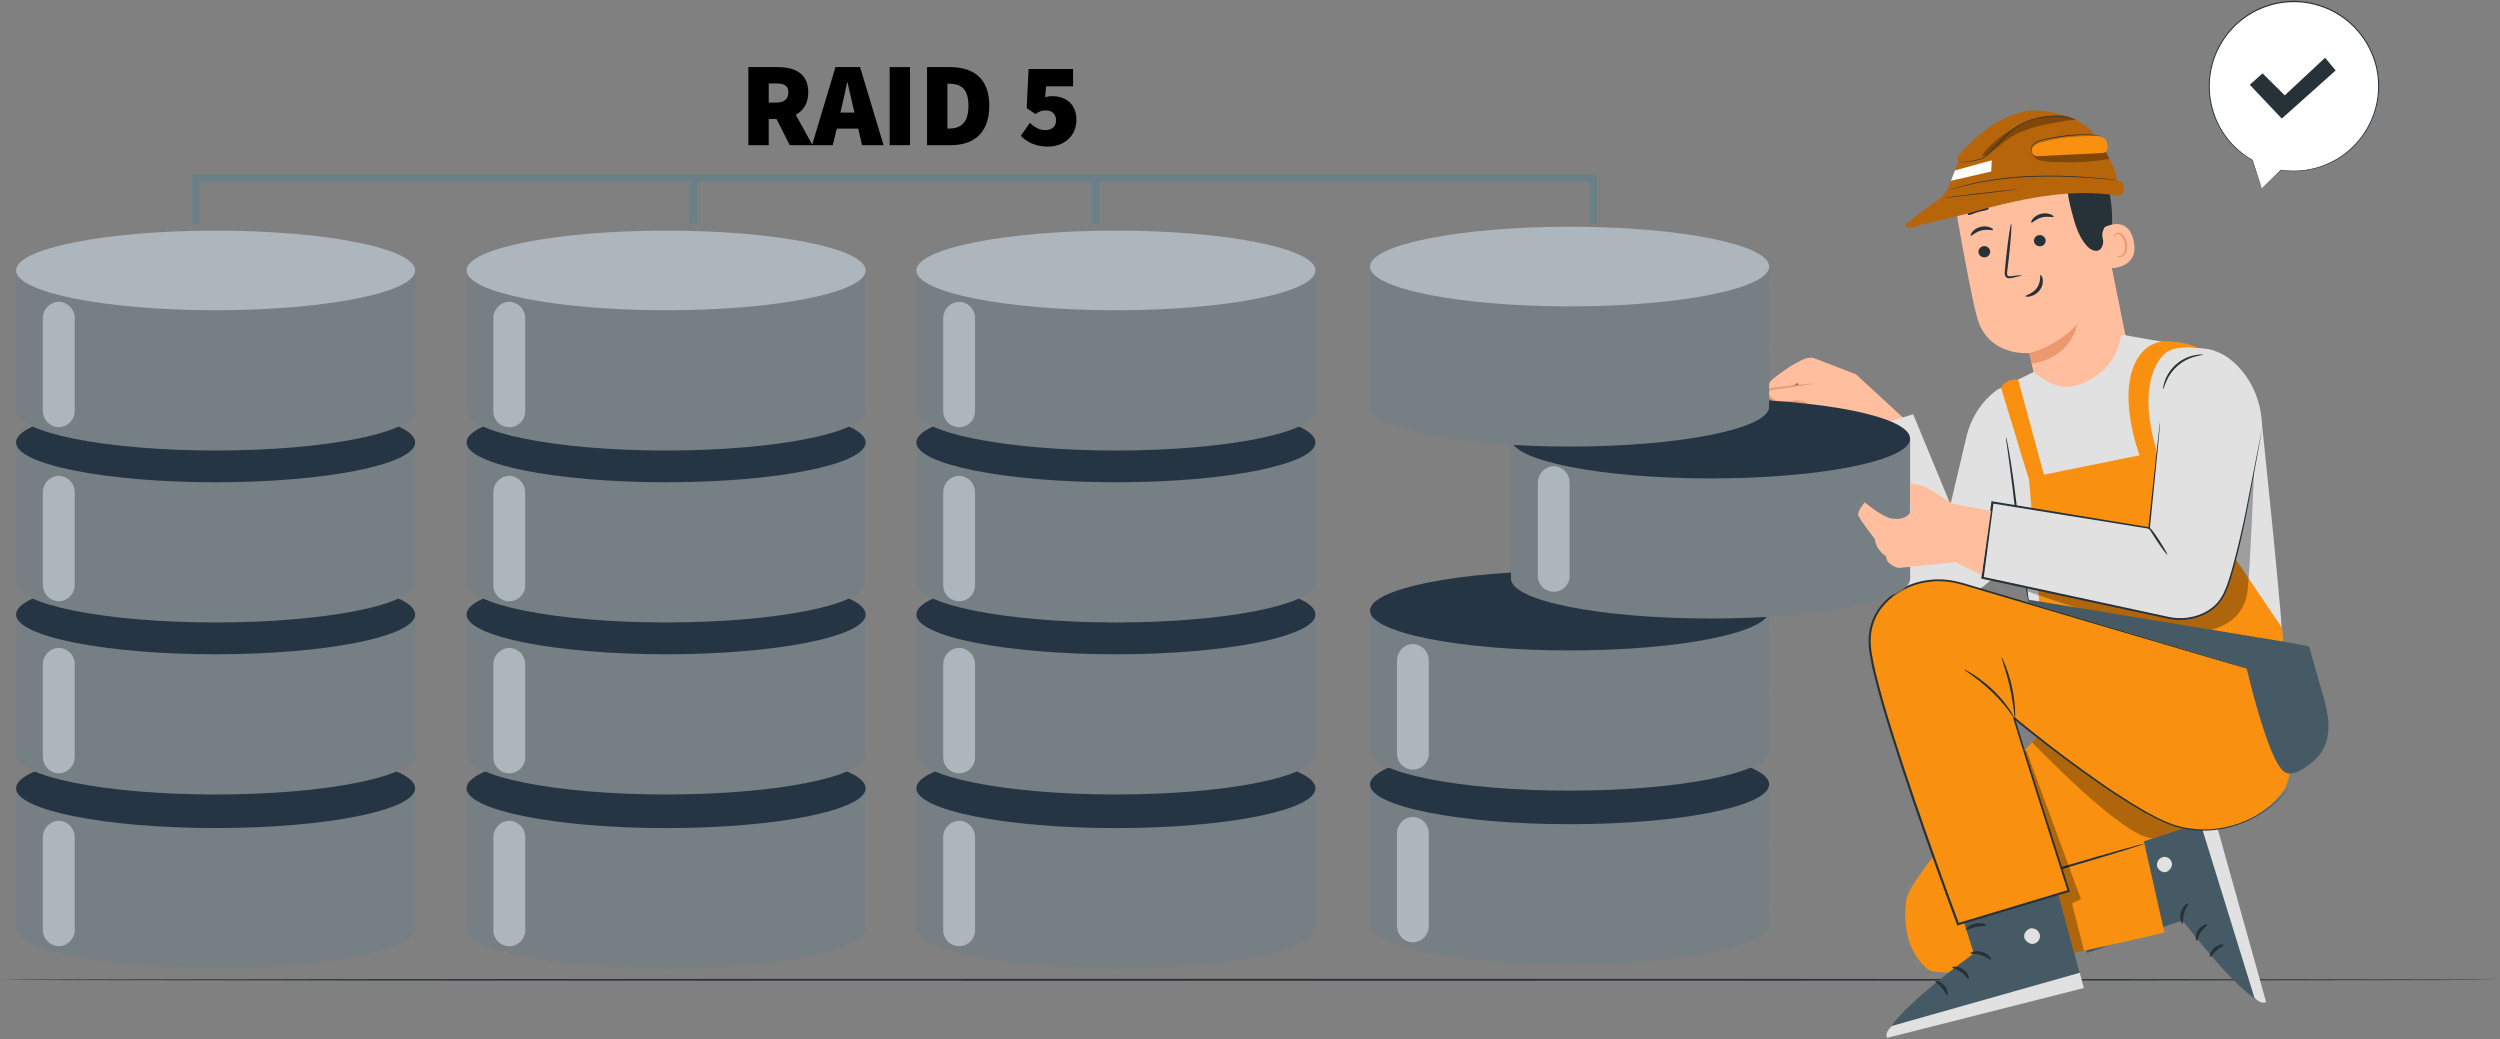<svg width="1458" height="606" viewBox="0 0 1458 606" fill="none" xmlns="http://www.w3.org/2000/svg">
<rect x="0" y="0" width="1458" height="606" fill="#808080" stroke="none"/>
<g clip-path="url(#clip0_2301_659)">
<path d="M1032.37 232.72C1031.06 230.926 1030.5 228.693 1030.81 226.493C1031.11 224.293 1032.26 222.298 1034.01 220.93C1041.35 215.18 1053.01 207.01 1057.76 208.81C1064.99 211.55 1082.33 218.26 1082.33 218.26L1114.33 247.66L1089.33 267.26L1070.33 242.82C1070.33 242.82 1057.7 248.64 1056.11 241.27C1056.11 241.27 1048.65 241.27 1048.01 237.02C1047.37 232.77 1052.31 229.71 1052.31 229.71L1048.41 223.25L1032.66 232.94L1032.37 232.72Z" fill="#FFBE9D"/>
<path d="M1057.53 223.74L1033.9 226.74C1033.9 226.74 1027.5 227.42 1032.97 232.45C1038.44 237.48 1046.87 232.53 1051.79 234.84C1056.71 237.15 1061.15 242.6 1076.35 239.23" fill="#FFBE9D"/>
<path d="M1076.35 239.21C1075.39 239.587 1074.38 239.859 1073.35 240.02C1070.61 240.575 1067.8 240.77 1065 240.6C1063.05 240.45 1061.12 240.033 1059.28 239.36C1057.21 238.553 1055.22 237.548 1053.34 236.36C1049.56 233.36 1044.34 235.69 1038.88 235.36C1037.48 235.287 1036.1 234.965 1034.81 234.41C1033.59 233.792 1032.5 232.951 1031.58 231.93C1031.12 231.42 1030.73 230.852 1030.42 230.24C1030.25 229.882 1030.16 229.489 1030.16 229.09C1030.16 228.691 1030.25 228.298 1030.42 227.94C1031.34 226.51 1032.76 226.31 1033.96 226.11L1046.2 224.7L1054.46 223.86C1055.48 223.703 1056.5 223.656 1057.52 223.72C1056.55 224.028 1055.54 224.235 1054.52 224.34L1046.29 225.58L1034.08 227.26C1033.08 227.39 1031.84 227.79 1031.47 228.5C1031.1 229.21 1031.72 230.26 1032.47 231.11C1033.28 232.001 1034.25 232.736 1035.32 233.28C1036.47 233.769 1037.69 234.05 1038.93 234.11C1041.51 234.095 1044.09 233.925 1046.64 233.6C1047.94 233.468 1049.24 233.533 1050.51 233.79C1051.72 234.114 1052.87 234.63 1053.91 235.32C1055.73 236.491 1057.64 237.496 1059.63 238.32C1061.38 238.993 1063.2 239.44 1065.06 239.65C1072 240.26 1076.32 238.88 1076.35 239.21Z" fill="#EB996E"/>
<path d="M242.107 541.5C242.107 554.33 190.007 564.73 125.737 564.73C61.467 564.73 9.367 554.28 9.367 541.5V459.71H242.107V541.5Z" fill="#767F84"/>
<path d="M125.737 436.5C190.007 436.5 242.107 446.89 242.107 459.73C242.107 472.57 189.997 482.93 125.737 482.93C61.477 482.93 9.367 472.5 9.367 459.71C9.367 446.92 61.467 436.5 125.737 436.5Z" fill="#263544"/>
<path d="M242.107 440.11C242.107 452.94 190.007 463.34 125.737 463.34C61.467 463.34 9.367 452.94 9.367 440.11V358.37H242.107V440.11Z" fill="#767F84"/>
<path d="M125.737 335.14C190.007 335.14 242.107 345.53 242.107 358.37C242.107 371.21 189.997 381.58 125.737 381.58C61.477 381.58 9.367 371.2 9.367 358.37C9.367 345.54 61.467 335.14 125.737 335.14Z" fill="#263544"/>
<path d="M242.107 339.78C242.107 352.62 190.007 363.01 125.737 363.01C61.467 363.01 9.367 352.62 9.367 339.78V258.03H242.107V339.78Z" fill="#767F84"/>
<path d="M125.737 234.82C190.007 234.82 242.107 245.2 242.107 258.03C242.107 270.86 189.997 281.26 125.737 281.26C61.477 281.26 9.367 270.87 9.367 258.03C9.367 245.19 61.467 234.82 125.737 234.82Z" fill="#263544"/>
<path d="M242.107 239.5C242.107 252.33 190.007 262.74 125.737 262.74C61.467 262.74 9.367 252.28 9.367 239.5V157.71H242.107V239.5Z" fill="#767F84"/>
<path d="M125.737 134.5C190.007 134.5 242.107 144.91 242.107 157.73C242.107 170.55 189.997 180.93 125.737 180.93C61.477 180.93 9.367 170.5 9.367 157.71C9.367 144.92 61.467 134.5 125.737 134.5Z" fill="#ADB5BD"/>
<path d="M34.304 175.98C36.838 176.053 39.239 177.13 40.979 178.973C42.719 180.817 43.656 183.276 43.584 185.81V239.33C43.654 241.862 42.716 244.319 40.976 246.16C39.236 248.001 36.836 249.077 34.304 249.15C31.769 249.079 29.366 248.005 27.622 246.164C25.878 244.323 24.936 241.865 25.004 239.33V185.81C24.934 183.273 25.874 180.813 27.618 178.969C29.362 177.126 31.767 176.051 34.304 175.98Z" fill="#ADB5BD"/>
<path d="M34.304 277.5C36.836 277.573 39.236 278.649 40.976 280.49C42.716 282.331 43.654 284.788 43.584 287.32V340.84C43.654 343.372 42.716 345.829 40.976 347.67C39.236 349.511 36.836 350.587 34.304 350.66C31.77 350.589 29.369 349.517 27.625 347.678C25.882 345.839 24.939 343.383 25.004 340.85V287.33C24.934 284.793 25.874 282.333 27.618 280.489C29.362 278.646 31.767 277.571 34.304 277.5Z" fill="#ADB5BD"/>
<path d="M34.304 377.84C36.836 377.913 39.236 378.989 40.976 380.83C42.716 382.671 43.654 385.128 43.584 387.66V441.18C43.62 442.434 43.408 443.683 42.961 444.856C42.514 446.028 41.84 447.101 40.979 448.013C40.117 448.925 39.084 449.658 37.938 450.171C36.793 450.683 35.558 450.965 34.304 451C33.048 450.966 31.811 450.686 30.664 450.174C29.517 449.662 28.483 448.929 27.619 448.017C26.755 447.105 26.08 446.032 25.631 444.859C25.182 443.686 24.969 442.436 25.004 441.18V387.66C24.936 385.125 25.878 382.667 27.622 380.826C29.366 378.984 31.769 377.911 34.304 377.84Z" fill="#ADB5BD"/>
<path d="M34.304 478.68C35.558 478.715 36.793 478.997 37.938 479.509C39.084 480.022 40.117 480.755 40.979 481.667C41.84 482.579 42.514 483.652 42.961 484.824C43.408 485.997 43.62 487.246 43.584 488.5V542.01C43.656 544.544 42.719 547.003 40.979 548.847C39.239 550.69 36.838 551.767 34.304 551.84C31.767 551.769 29.362 550.694 27.618 548.851C25.874 547.007 24.934 544.547 25.004 542.01V488.5C24.969 487.244 25.182 485.994 25.631 484.821C26.08 483.648 26.755 482.575 27.619 481.663C28.483 480.751 29.517 480.018 30.664 479.506C31.811 478.994 33.048 478.714 34.304 478.68Z" fill="#ADB5BD"/>
<path d="M504.834 541.5C504.834 554.33 452.734 564.73 388.464 564.73C324.194 564.73 272.094 554.28 272.094 541.5V459.71H504.834V541.5Z" fill="#767F84"/>
<path d="M388.464 436.5C452.734 436.5 504.834 446.89 504.834 459.73C504.834 472.57 452.734 482.95 388.464 482.95C324.194 482.95 272.094 472.5 272.094 459.71C272.094 446.92 324.194 436.5 388.464 436.5Z" fill="#263544"/>
<path d="M504.834 440.11C504.834 452.94 452.734 463.34 388.464 463.34C324.194 463.34 272.094 452.94 272.094 440.11V358.37H504.834V440.11Z" fill="#767F84"/>
<path d="M388.464 335.14C452.734 335.14 504.834 345.53 504.834 358.37C504.834 371.21 452.734 381.58 388.464 381.58C324.194 381.58 272.094 371.2 272.094 358.37C272.094 345.54 324.194 335.14 388.464 335.14Z" fill="#263544"/>
<path d="M504.834 339.78C504.834 352.62 452.734 363.01 388.464 363.01C324.194 363.01 272.094 352.62 272.094 339.78V258.03H504.834V339.78Z" fill="#767F84"/>
<path d="M388.464 234.82C452.734 234.82 504.834 245.2 504.834 258.03C504.834 270.86 452.734 281.26 388.464 281.26C324.194 281.26 272.094 270.87 272.094 258.03C272.094 245.19 324.194 234.82 388.464 234.82Z" fill="#263544"/>
<path d="M504.834 239.5C504.834 252.33 452.734 262.74 388.464 262.74C324.194 262.74 272.094 252.28 272.094 239.5V157.71H504.834V239.5Z" fill="#767F84"/>
<path d="M388.464 134.5C452.734 134.5 504.834 144.91 504.834 157.73C504.834 170.55 452.734 180.95 388.464 180.95C324.194 180.95 272.094 170.5 272.094 157.71C272.094 144.92 324.194 134.5 388.464 134.5Z" fill="#ADB5BD"/>
<path d="M297.004 175.98C299.538 176.053 301.939 177.13 303.679 178.973C305.42 180.817 306.356 183.276 306.284 185.81V239.33C306.356 240.592 306.169 241.856 305.735 243.044C305.302 244.232 304.63 245.318 303.762 246.237C302.893 247.157 301.847 247.889 300.685 248.389C299.524 248.89 298.273 249.148 297.009 249.148C295.744 249.148 294.493 248.89 293.332 248.389C292.171 247.889 291.124 247.157 290.256 246.237C289.387 245.318 288.716 244.232 288.282 243.044C287.849 241.856 287.662 240.592 287.734 239.33V185.81C287.664 183.278 288.6 180.822 290.338 178.98C292.075 177.137 294.472 176.058 297.004 175.98Z" fill="#ADB5BD"/>
<path d="M297.004 277.5C299.536 277.573 301.936 278.649 303.676 280.49C305.416 282.331 306.354 284.788 306.284 287.32V340.84C306.356 342.102 306.169 343.366 305.735 344.554C305.302 345.742 304.63 346.828 303.762 347.747C302.893 348.667 301.847 349.399 300.685 349.899C299.524 350.4 298.273 350.658 297.009 350.658C295.744 350.658 294.493 350.4 293.332 349.899C292.171 349.399 291.124 348.667 290.256 347.747C289.387 346.828 288.716 345.742 288.282 344.554C287.849 343.366 287.662 342.102 287.734 340.84V287.33C287.664 284.798 288.6 282.342 290.338 280.5C292.075 278.657 294.472 277.578 297.004 277.5Z" fill="#ADB5BD"/>
<path d="M297.004 377.84C299.536 377.913 301.936 378.989 303.676 380.83C305.416 382.671 306.354 385.128 306.284 387.66V441.18C306.356 442.442 306.169 443.706 305.735 444.894C305.302 446.082 304.63 447.168 303.762 448.087C302.893 449.007 301.847 449.739 300.685 450.239C299.524 450.74 298.273 450.998 297.009 450.998C295.744 450.998 294.493 450.74 293.332 450.239C292.171 449.739 291.124 449.007 290.256 448.087C289.387 447.168 288.716 446.082 288.282 444.894C287.849 443.706 287.662 442.442 287.734 441.18V387.66C287.666 385.13 288.604 382.676 290.341 380.836C292.079 378.996 294.474 377.918 297.004 377.84Z" fill="#ADB5BD"/>
<path d="M296.999 478.68C298.255 478.712 299.493 478.992 300.64 479.504C301.788 480.015 302.823 480.748 303.687 481.66C304.551 482.572 305.227 483.646 305.675 484.82C306.123 485.993 306.335 487.244 306.299 488.5V542.01C306.371 543.272 306.185 544.536 305.751 545.724C305.317 546.912 304.646 547.998 303.777 548.917C302.909 549.836 301.862 550.569 300.701 551.069C299.54 551.57 298.289 551.828 297.024 551.828C295.76 551.828 294.509 551.57 293.348 551.069C292.186 550.569 291.14 549.836 290.271 548.917C289.403 547.998 288.731 546.912 288.298 545.724C287.864 544.536 287.678 543.272 287.749 542.01V488.5C287.679 485.973 288.613 483.52 290.347 481.68C292.08 479.84 294.472 478.761 296.999 478.68Z" fill="#ADB5BD"/>
<path d="M767.17 541.5C767.17 554.33 715.07 564.73 650.8 564.73C586.53 564.73 534.43 554.28 534.43 541.5V459.71H767.17V541.5Z" fill="#767F84"/>
<path d="M650.8 436.5C715.07 436.5 767.17 446.89 767.17 459.73C767.17 472.57 715.07 482.95 650.8 482.95C586.53 482.95 534.43 472.5 534.43 459.71C534.43 446.92 586.53 436.5 650.8 436.5Z" fill="#263544"/>
<path d="M767.17 440.11C767.17 452.94 715.07 463.34 650.8 463.34C586.53 463.34 534.43 452.94 534.43 440.11V358.37H767.17V440.11Z" fill="#767F84"/>
<path d="M650.8 335.14C715.07 335.14 767.17 345.53 767.17 358.37C767.17 371.21 715.07 381.58 650.8 381.58C586.53 381.58 534.43 371.2 534.43 358.37C534.43 345.54 586.53 335.14 650.8 335.14Z" fill="#263544"/>
<path d="M767.17 339.78C767.17 352.62 715.07 363.01 650.8 363.01C586.53 363.01 534.43 352.62 534.43 339.78V258.03H767.17V339.78Z" fill="#767F84"/>
<path d="M650.8 234.82C715.07 234.82 767.17 245.2 767.17 258.03C767.17 270.86 715.07 281.26 650.8 281.26C586.53 281.26 534.43 270.87 534.43 258.03C534.43 245.19 586.53 234.82 650.8 234.82Z" fill="#263544"/>
<path d="M767.17 239.5C767.17 252.33 715.07 262.74 650.8 262.74C586.53 262.74 534.43 252.28 534.43 239.5V157.71H767.17V239.5Z" fill="#767F84"/>
<path d="M650.8 134.5C715.07 134.5 767.17 144.91 767.17 157.73C767.17 170.55 715.07 180.95 650.8 180.95C586.53 180.95 534.43 170.5 534.43 157.71C534.43 144.92 586.53 134.5 650.8 134.5Z" fill="#ADB5BD"/>
<path d="M559.363 175.98C561.897 176.053 564.298 177.13 566.039 178.973C567.779 180.817 568.716 183.276 568.643 185.81V239.33C568.715 240.592 568.528 241.856 568.095 243.044C567.661 244.232 566.989 245.318 566.121 246.237C565.253 247.157 564.206 247.889 563.045 248.389C561.884 248.89 560.633 249.148 559.368 249.148C558.104 249.148 556.853 248.89 555.691 248.389C554.53 247.889 553.483 247.157 552.615 246.237C551.747 245.318 551.075 244.232 550.642 243.044C550.208 241.856 550.021 240.592 550.093 239.33V185.81C550.023 183.278 550.959 180.822 552.697 178.98C554.435 177.137 556.832 176.058 559.363 175.98Z" fill="#ADB5BD"/>
<path d="M559.363 277.5C561.895 277.573 564.295 278.649 566.035 280.49C567.775 282.331 568.713 284.788 568.643 287.32V340.84C568.715 342.102 568.528 343.366 568.095 344.554C567.661 345.742 566.989 346.828 566.121 347.747C565.253 348.667 564.206 349.399 563.045 349.899C561.884 350.4 560.633 350.658 559.368 350.658C558.104 350.658 556.853 350.4 555.691 349.899C554.53 349.399 553.483 348.667 552.615 347.747C551.747 346.828 551.075 345.742 550.642 344.554C550.208 343.366 550.021 342.102 550.093 340.84V287.33C550.023 284.798 550.959 282.342 552.697 280.5C554.435 278.657 556.832 277.578 559.363 277.5Z" fill="#ADB5BD"/>
<path d="M559.363 377.84C561.895 377.913 564.295 378.989 566.035 380.83C567.775 382.671 568.713 385.128 568.643 387.66V441.18C568.715 442.442 568.528 443.706 568.095 444.894C567.661 446.082 566.989 447.168 566.121 448.087C565.253 449.007 564.206 449.739 563.045 450.239C561.884 450.74 560.633 450.998 559.368 450.998C558.104 450.998 556.853 450.74 555.691 450.239C554.53 449.739 553.483 449.007 552.615 448.087C551.747 447.168 551.075 446.082 550.642 444.894C550.208 443.706 550.021 442.442 550.093 441.18V387.66C550.026 385.13 550.963 382.676 552.701 380.836C554.438 378.996 556.833 377.918 559.363 377.84Z" fill="#ADB5BD"/>
<path d="M559.363 478.68C560.617 478.715 561.852 478.997 562.998 479.509C564.143 480.022 565.176 480.755 566.038 481.667C566.9 482.579 567.574 483.652 568.02 484.824C568.467 485.997 568.679 487.246 568.643 488.5V542.01C568.715 543.272 568.528 544.536 568.095 545.724C567.661 546.912 566.989 547.998 566.121 548.917C565.253 549.836 564.206 550.569 563.045 551.069C561.884 551.57 560.633 551.828 559.368 551.828C558.104 551.828 556.853 551.57 555.691 551.069C554.53 550.569 553.483 549.836 552.615 548.917C551.747 547.998 551.075 546.912 550.642 545.724C550.208 544.536 550.021 543.272 550.093 542.01V488.5C550.023 485.969 550.96 483.514 552.698 481.673C554.435 479.832 556.833 478.756 559.363 478.68Z" fill="#ADB5BD"/>
<path d="M1031.77 539.2C1031.77 552.03 979.66 562.43 915.39 562.43C851.12 562.43 799 552.03 799 539.2V457.5H1031.74L1031.77 539.2Z" fill="#767F84"/>
<path d="M915.39 434.23C979.66 434.23 1031.77 444.62 1031.77 457.46C1031.77 470.3 979.66 480.67 915.39 480.67C851.12 480.67 799 470.29 799 457.5C799 444.71 851.12 434.23 915.39 434.23Z" fill="#263544"/>
<path d="M1031.77 437.86C1031.77 450.68 979.66 461.09 915.39 461.09C851.12 461.09 799 450.68 799 437.86V356.11H1031.74L1031.77 437.86Z" fill="#767F84"/>
<path d="M915.39 332.89C979.66 332.89 1031.77 343.27 1031.77 356.11C1031.77 368.95 979.66 379.33 915.39 379.33C851.12 379.33 799 368.95 799 356.11C799 343.27 851.12 332.89 915.39 332.89Z" fill="#263544"/>
<path d="M824.003 173.73C826.537 173.803 828.938 174.88 830.678 176.723C832.418 178.567 833.355 181.026 833.283 183.56V237.07C833.355 239.604 832.418 242.063 830.678 243.907C828.938 245.75 826.537 246.827 824.003 246.9C818.893 246.9 814.743 242.5 814.743 237.07V183.56C814.693 178.13 818.843 173.73 824.003 173.73Z" fill="#ADB5BD"/>
<path d="M823.999 375.59C826.531 375.663 828.931 376.739 830.671 378.58C832.411 380.421 833.349 382.878 833.279 385.41V438.93C833.362 440.199 833.184 441.471 832.756 442.668C832.328 443.865 831.659 444.961 830.79 445.889C829.921 446.817 828.871 447.557 827.704 448.063C826.538 448.568 825.28 448.829 824.009 448.829C822.737 448.829 821.48 448.568 820.313 448.063C819.147 447.557 818.097 446.817 817.228 445.889C816.359 444.961 815.69 443.865 815.261 442.668C814.833 441.471 814.655 440.199 814.739 438.93V385.41C814.669 382.881 815.604 380.427 817.34 378.587C819.075 376.746 821.47 375.668 823.999 375.59Z" fill="#ADB5BD"/>
<path d="M823.998 476.43C826.529 476.501 828.929 477.574 830.669 479.413C832.41 481.253 833.348 483.709 833.278 486.24V539.76C833.351 542.294 832.414 544.753 830.674 546.597C828.933 548.44 826.532 549.517 823.998 549.59C818.888 549.59 814.738 545.19 814.738 539.76V486.24C814.668 483.712 815.604 481.259 817.34 479.42C819.076 477.581 821.47 476.506 823.998 476.43Z" fill="#ADB5BD"/>
<path d="M116.508 130.53H112.078V106.17V101.74H116.508H402.128V106.17H116.508V130.53Z" fill="#6B8086"/>
<path d="M926.883 130.53V106.17H692.613H641.193V130.53H636.763V106.17H406.633V130.53H402.203V101.74H402.573H406.633H636.763H639.013H641.193H692.613H926.883H929.063H931.313V130.53H926.883Z" fill="#6B8086"/>
<path d="M1457.29 571.41C1457.29 571.72 1131.04 571.97 728.68 571.97C326.32 571.97 0 571.72 0 571.41C0 571.1 326.18 570.85 728.68 570.85C1131.18 570.85 1457.29 571.1 1457.29 571.41Z" fill="#263238"/>
<path d="M1230 152.98C1231.13 143.09 1232.22 133.13 1231.64 123.19C1231.06 113.25 1228.72 103.19 1223.46 94.77C1222.67 93.49 1216.39 85.07 1214.94 85.51C1213.94 85.83 1218.38 93.96 1218.03 94.99C1214.72 104.74 1215.46 115.51 1218.31 125.41C1221.17 135.006 1225.09 144.253 1230 152.98Z" fill="#263238"/>
<path d="M1186.2 218.18C1184.73 211.3 1183.55 205.87 1183.5 205.89C1183.45 205.91 1159.36 208.29 1153.06 185.16C1150.06 173.99 1145.63 150.47 1141.9 129.16C1139.97 118.105 1142.27 106.728 1148.35 97.294C1154.43 87.86 1163.84 81.061 1174.7 78.25L1176.94 77.67C1201.45 72.83 1219.25 90.93 1223.41 115.56L1240.72 201.26L1202.72 241.61L1186.2 218.18Z" fill="#FFBE9D"/>
<path d="M1183.5 205.89C1183.5 205.89 1198.35 202.96 1211.4 189.13C1211.4 189.13 1208.6 208.23 1184.91 212.13L1183.5 205.89Z" fill="#EB996E"/>
<path d="M1153.9 147.5C1154.12 148.365 1154.66 149.112 1155.42 149.58C1156.18 150.049 1157.09 150.203 1157.96 150.01C1158.39 149.935 1158.8 149.774 1159.17 149.537C1159.54 149.3 1159.85 148.993 1160.1 148.632C1160.34 148.271 1160.51 147.865 1160.6 147.437C1160.69 147.009 1160.69 146.568 1160.6 146.14C1160.38 145.274 1159.84 144.527 1159.08 144.057C1158.32 143.586 1157.41 143.43 1156.54 143.62C1156.11 143.697 1155.7 143.859 1155.33 144.096C1154.97 144.334 1154.65 144.643 1154.4 145.004C1154.16 145.366 1153.99 145.773 1153.9 146.201C1153.81 146.63 1153.81 147.071 1153.9 147.5Z" fill="#263238"/>
<path d="M1149.35 137.5C1149.88 137.82 1151.91 135.31 1155.47 134.4C1159.03 133.49 1162.12 134.59 1162.39 134.05C1162.53 133.81 1161.91 133.14 1160.56 132.61C1158.74 131.934 1156.75 131.844 1154.88 132.35C1153.02 132.825 1151.37 133.875 1150.15 135.35C1149.27 136.5 1149.1 137.35 1149.35 137.5Z" fill="#263238"/>
<path d="M1186.26 141.05C1186.48 141.915 1187.02 142.662 1187.78 143.13C1188.54 143.599 1189.45 143.753 1190.32 143.56C1190.75 143.485 1191.16 143.324 1191.53 143.087C1191.9 142.85 1192.21 142.543 1192.46 142.182C1192.7 141.821 1192.87 141.415 1192.96 140.987C1193.05 140.559 1193.05 140.118 1192.96 139.69C1192.74 138.824 1192.2 138.077 1191.44 137.607C1190.68 137.136 1189.77 136.98 1188.9 137.17C1188.47 137.247 1188.06 137.409 1187.69 137.646C1187.33 137.884 1187.01 138.193 1186.76 138.554C1186.52 138.916 1186.35 139.323 1186.26 139.751C1186.17 140.18 1186.17 140.621 1186.26 141.05Z" fill="#263238"/>
<path d="M1184.66 129.88C1185.18 130.21 1187.21 127.7 1190.78 126.79C1194.35 125.88 1197.42 126.98 1197.69 126.44C1197.83 126.2 1197.22 125.53 1195.86 124.99C1194.03 124.325 1192.05 124.234 1190.18 124.73C1188.32 125.201 1186.66 126.252 1185.45 127.73C1184.58 128.86 1184.4 129.74 1184.66 129.88Z" fill="#263238"/>
<path d="M1179 160.59C1179 160.39 1176.65 160.59 1172.94 161.05C1172 161.19 1171.1 161.23 1170.78 160.65C1170.46 159.731 1170.43 158.737 1170.69 157.8C1170.98 155.37 1171.27 152.8 1171.59 150.16C1172.77 139.32 1173.37 130.51 1172.94 130.46C1172.51 130.41 1171.19 139.17 1170 150.01C1169.74 152.68 1169.48 155.22 1169.23 157.65C1169.16 158.78 1168.87 160.1 1169.69 161.35C1169.91 161.638 1170.18 161.873 1170.5 162.036C1170.82 162.199 1171.17 162.286 1171.53 162.29C1172.07 162.299 1172.61 162.239 1173.13 162.11C1176.75 161.36 1179 160.8 1179 160.59Z" fill="#263238"/>
<path d="M1190.09 160.34C1189.51 160.46 1190.5 164.34 1187.9 167.94C1185.3 171.54 1181.07 172.18 1181.18 172.73C1181.18 172.99 1182.29 173.25 1184.05 172.84C1186.32 172.285 1188.33 170.947 1189.71 169.06C1191.04 167.242 1191.61 164.981 1191.31 162.75C1191 161.1 1190.35 160.25 1190.09 160.34Z" fill="#263238"/>
<path d="M1181.1 115.36C1181.71 116.24 1185.15 114.86 1189.46 114.28C1193.77 113.7 1197.46 113.96 1197.78 112.95C1197.92 112.47 1197.1 111.71 1195.49 111.13C1193.37 110.451 1191.13 110.263 1188.93 110.581C1186.73 110.898 1184.62 111.711 1182.78 112.96C1181.41 113.98 1180.83 114.94 1181.1 115.36Z" fill="#263238"/>
<path d="M1147.76 125.25C1148.59 125.9 1150.83 124.42 1153.76 123.62C1156.69 122.82 1159.35 122.75 1159.76 121.75C1159.9 121.28 1159.3 120.57 1158.01 120.08C1156.3 119.546 1154.48 119.529 1152.76 120.031C1151.04 120.532 1149.51 121.531 1148.36 122.9C1147.5 124.01 1147.38 124.93 1147.76 125.25Z" fill="#263238"/>
<path d="M1226 133.22C1226.35 132.94 1240.72 124.37 1244.32 140.37C1247.92 156.37 1231.12 156.68 1230.99 156.23C1230.86 155.78 1226 133.22 1226 133.22Z" fill="#FFBE9D"/>
<path d="M1234.48 149.07C1234.54 149 1234.81 149.2 1235.33 149.31C1236.06 149.439 1236.81 149.285 1237.42 148.88C1238.97 147.88 1239.79 144.88 1239.22 141.98C1238.95 140.598 1238.38 139.293 1237.54 138.16C1237.28 137.7 1236.92 137.31 1236.47 137.021C1236.03 136.732 1235.53 136.553 1235 136.5C1234.66 136.485 1234.33 136.59 1234.06 136.797C1233.79 137.004 1233.6 137.299 1233.53 137.63C1233.41 138.13 1233.59 138.42 1233.53 138.47C1233.47 138.52 1233.12 138.28 1233.1 137.59C1233.11 137.175 1233.25 136.773 1233.51 136.45C1233.88 136.015 1234.4 135.742 1234.96 135.69C1235.65 135.67 1236.33 135.827 1236.93 136.146C1237.54 136.465 1238.06 136.934 1238.43 137.51C1239.43 138.744 1240.12 140.203 1240.43 141.76C1241.05 145 1240.08 148.39 1237.92 149.58C1237.52 149.802 1237.07 149.931 1236.61 149.957C1236.15 149.983 1235.7 149.906 1235.27 149.73C1234.6 149.5 1234.44 149.11 1234.48 149.07Z" fill="#EB996E"/>
<path d="M1146.53 100.35C1143.63 99.48 1149.6 89.4 1155.35 85.13C1164.04 78.68 1178.17 72.81 1187.59 73.41C1198.94 74.14 1208.98 77.54 1216.45 86.11C1223.92 94.68 1228.38 105.59 1230.45 116.77C1231.09 120.18 1231.45 123.77 1230.31 127.05C1228.84 131.05 1225.02 134.23 1226.31 139.05C1226.56 139.922 1226.63 140.835 1226.53 141.736C1226.42 142.637 1226.14 143.508 1225.7 144.3C1223.44 148.05 1219.22 145.9 1216.94 143.3C1212.06 137.79 1210.05 130.38 1208.18 123.3C1206.86 118.23 1205.53 113.06 1205.91 107.84C1206.11 105 1206.83 102.2 1206.91 99.35C1206.99 96.5 1206.21 93.45 1204.04 91.6C1203.55 91.219 1203.02 90.885 1202.46 90.6C1199.8 89.131 1196.81 88.396 1193.77 88.472C1190.74 88.547 1187.78 89.43 1185.2 91.03C1176.86 96.17 1162.48 104.26 1157.79 102.03C1151 98.88 1149 96.3 1149 96.3L1146.53 100.35Z" fill="#263238"/>
<path d="M1184.13 64.5C1185.23 64.37 1212.35 63.68 1223.6 81.17C1234.85 98.66 1234.46 105 1234.46 105C1235.62 105.38 1236.71 105.925 1237.72 106.62C1239.1 107.62 1239.07 114.02 1235.55 114.19C1207.68 109.44 1177.74 115.83 1144.95 125.19L1119.57 131.28C1112.69 133.9 1109.73 132.65 1112.27 130.11C1114.27 128.17 1132.27 115.01 1132.27 115.01L1135.49 111.13L1142.27 94C1142.27 94 1140.47 92.31 1142.6 90C1144.73 87.69 1162.46 66.87 1184.13 64.5Z" fill="#B7650B"/>
<path d="M1135.5 111.14C1135.5 111.14 1135.85 111.07 1136.5 110.9L1139.31 110.12C1141.73 109.4 1145.31 108.53 1149.69 107.52C1161.21 105.035 1172.92 103.563 1184.69 103.12C1196.46 102.703 1208.25 102.96 1220 103.89C1224.52 104.2 1228.16 104.53 1230.68 104.74L1233.59 104.98C1234.25 104.98 1234.59 104.98 1234.59 104.98C1234.59 104.98 1234.25 104.92 1233.59 104.84L1230.69 104.52C1228.17 104.26 1224.53 103.88 1220.02 103.52C1208.26 102.497 1196.45 102.197 1184.66 102.62C1172.86 103.055 1161.13 104.572 1149.61 107.15C1140.79 109.27 1135.5 111.14 1135.5 111.14Z" fill="#263238"/>
<g opacity="0.3">
<path d="M1210.41 69.82C1210.41 69.82 1181.63 72.35 1170.76 81.44L1172.01 80.35L1161.62 88.5C1159.86 89.87 1157.76 91.32 1155.62 90.8C1155.62 90.8 1160.45 83.61 1171.02 76.8C1181.59 69.99 1199.52 63.55 1210.41 69.82Z" fill="black"/>
</g>
<path d="M1210.85 69.87C1209.91 69.463 1208.95 69.129 1207.96 68.87C1205.28 68.119 1202.51 67.686 1199.73 67.58C1195.6 67.408 1191.46 67.846 1187.46 68.88C1182.51 70.029 1177.85 72.225 1173.82 75.32C1171.79 76.968 1169.86 78.738 1168.04 80.62C1166.28 82.44 1164.51 84.1 1162.96 85.86C1161.6 87.572 1160.09 89.165 1158.46 90.62C1156.98 91.809 1155.24 92.641 1153.39 93.05C1146.61 94.87 1142.09 94.52 1142.28 94.05C1142.45 94.256 1142.69 94.397 1142.96 94.45C1143.71 94.606 1144.47 94.663 1145.23 94.62C1148.01 94.512 1150.78 94.1 1153.47 93.39C1155.37 92.991 1157.15 92.156 1158.68 90.95C1160.34 89.493 1161.87 87.893 1163.26 86.17C1164.79 84.45 1166.59 82.78 1168.34 80.97C1170.15 79.102 1172.07 77.343 1174.09 75.7C1178.08 72.641 1182.67 70.463 1187.56 69.31C1191.53 68.268 1195.62 67.803 1199.72 67.93C1202.49 68.01 1205.24 68.396 1207.92 69.08C1208.87 69.32 1209.6 69.53 1210.09 69.7C1210.58 69.87 1210.85 69.87 1210.85 69.87Z" fill="#263238"/>
<g opacity="0.3">
<path d="M1228 88.5C1223 89.72 1219 89.38 1213.76 89.5C1208.22 89.69 1202.76 90.09 1197.26 90.01C1193.06 89.95 1188.17 90.18 1184.88 88.01C1184.93 89.028 1185.25 90.016 1185.79 90.878C1186.34 91.74 1187.1 92.447 1187.99 92.93C1189.87 94 1195.19 94.48 1197.34 94.52C1209.62 94.74 1218.1 94.83 1230.23 92.63C1229.58 91.204 1228.84 89.824 1228 88.5Z" fill="black"/>
</g>
<path d="M1222.27 79.27C1225.76 79.84 1227.92 80.27 1228.69 82.92C1229.33 85.12 1229.56 87.92 1227.47 88.92C1226.81 89.16 1226.11 89.281 1225.41 89.28L1189.41 91.05C1188.2 91.25 1186.96 91.016 1185.9 90.39C1184.42 89.25 1184.65 86.79 1185.9 85.39C1187.29 84.093 1189.03 83.228 1190.9 82.9C1201.16 80.1 1211.65 79.26 1222.29 79.28" fill="#F9900F"/>
<path d="M1186.59 90.75C1186.05 90.459 1185.61 90.026 1185.3 89.5C1184.91 88.771 1184.73 87.947 1184.78 87.12C1184.84 86.294 1185.12 85.5 1185.61 84.83C1186.91 83.17 1189.37 82.11 1192.1 81.56C1194.83 81.01 1197.95 80.43 1201.18 79.94C1206.7 79.044 1212.28 78.639 1217.87 78.73C1220.01 78.73 1221.74 78.93 1222.94 79.03L1224.31 79.17C1224.47 79.188 1224.64 79.188 1224.8 79.17C1224.64 79.113 1224.48 79.076 1224.32 79.06L1222.96 78.84C1221.76 78.68 1220.03 78.49 1217.88 78.4C1212.27 78.219 1206.66 78.587 1201.12 79.5C1197.87 79.99 1194.8 80.58 1192.02 81.16C1189.24 81.74 1186.72 82.84 1185.36 84.64C1184.85 85.356 1184.56 86.203 1184.53 87.079C1184.49 87.955 1184.71 88.823 1185.15 89.58C1185.4 89.985 1185.74 90.327 1186.15 90.58C1186.29 90.655 1186.44 90.712 1186.59 90.75Z" fill="#263238"/>
<path d="M1140.16 99.39L1161.57 93.48L1161.29 100.01L1137.76 105.44L1140.16 99.39Z" fill="white"/>
<path d="M1177.55 110.23C1177.55 110.11 1167.55 111.23 1155.35 112.61C1143.15 113.99 1133.17 115.29 1133.19 115.41C1133.21 115.53 1143.19 114.47 1155.4 113.04C1167.61 111.61 1177.57 110.35 1177.55 110.23Z" fill="#263238"/>
<path d="M1115.75 241.59L1137.5 294.19L1147.06 253.77C1149.03 245.967 1152.94 238.786 1158.41 232.89C1160.34 230.865 1162.43 228.998 1164.66 227.31L1181.66 305.31C1181.66 305.31 1167.27 349.72 1132.89 350.74C1122.89 351.04 1107.71 344.74 1102.95 333.6C1100.6 328.11 1070.02 255.6 1070.02 255.6L1115.75 241.59Z" fill="#E1E1E1"/>
<path d="M1331.49 381.12C1332.22 370.27 1319.07 246.25 1319.07 246.25L1290.87 204.58L1237.07 195.09C1236.25 201.65 1232.07 218.76 1209.86 225.09C1198.44 228.34 1186.03 216.95 1186.03 216.95L1164.66 227.33L1172.78 285.42L1183.26 351.73L1332.05 394.03C1332.05 394.03 1330.77 391.98 1331.49 381.12Z" fill="#E1E1E1"/>
<path d="M1189.92 358.56L1183.26 278.6L1261.07 262.83L1330.99 366.34L1333.05 401.7L1225.5 398.33L1189.92 358.56Z" fill="#F9900F"/>
<path d="M1169.85 254.65C1170.26 255.875 1170.56 257.133 1170.74 258.41C1171.24 260.84 1171.87 264.41 1172.58 268.75C1174.02 277.51 1175.58 289.67 1177.18 303.11C1178.78 316.55 1180.18 328.7 1181.41 337.48C1182 341.7 1182.48 345.2 1182.86 347.88C1183.11 349.142 1183.24 350.424 1183.26 351.71C1182.87 350.486 1182.57 349.232 1182.38 347.96C1181.87 345.53 1181.25 341.96 1180.53 337.61C1179.1 328.85 1177.53 316.7 1175.93 303.25C1174.33 289.8 1172.93 277.66 1171.7 268.88C1171.12 264.66 1170.63 261.16 1170.26 258.49C1170.02 257.223 1169.89 255.939 1169.85 254.65Z" fill="#263238"/>
<g opacity="0.3">
<path d="M1182.08 344.76C1182.08 344.76 1254.26 370.64 1278.48 369.1C1299 367.8 1309.09 358.19 1310.72 344.76C1312.35 331.33 1314.6 274.28 1314.6 274.28L1275.88 341.42L1181.7 338.5L1182.08 344.76Z" fill="black"/>
</g>
<path d="M1299.26 341.14C1304.44 326.3 1310.15 297.77 1310.15 297.77L1319.15 250.25C1319.46 237.855 1315.31 225.762 1307.45 216.17C1301.54 209.1 1293.26 203.04 1282.25 203.09C1258.89 203.2 1259.72 246.25 1259.72 246.25L1253.36 307.89L1161.96 292.99L1156.17 336.94L1263.65 360.13C1268.15 361.244 1272.84 361.367 1277.4 360.49C1281.95 359.613 1286.26 357.757 1290.02 355.05C1294.31 351.87 1297.16 347.15 1299.26 341.14Z" fill="#E1E1E1"/>
<path d="M1284.83 206.9C1284.83 207.11 1282.97 207.19 1280.12 207.97C1276.4 208.948 1272.95 210.767 1270.04 213.286C1267.14 215.805 1264.85 218.957 1263.35 222.5C1262.17 225.21 1261.81 227.04 1261.61 227C1261.41 226.96 1261.51 225.07 1262.52 222.17C1263.87 218.38 1266.19 215.005 1269.23 212.376C1272.28 209.747 1275.96 207.954 1279.91 207.17C1282.93 206.5 1284.83 206.76 1284.83 206.9Z" fill="#263238"/>
<path d="M1319.15 250.25C1319.15 250.25 1319.15 250.64 1319 251.39C1318.85 252.14 1318.68 253.31 1318.43 254.73C1317.9 257.73 1317.12 262.02 1316.13 267.54C1315.14 273.06 1313.85 279.91 1312.4 287.79C1310.95 295.67 1309.24 304.68 1306.96 314.52C1305.83 319.45 1304.59 324.6 1303.15 329.93C1302.44 332.6 1301.65 335.31 1300.8 338.06C1299.97 340.887 1298.92 343.646 1297.67 346.31C1296.34 349.099 1294.53 351.631 1292.33 353.79C1289.97 355.951 1287.27 357.692 1284.33 358.94C1278.19 361.54 1271.41 362.237 1264.88 360.94L1179.88 342.66L1156 337.55L1155.44 337.43L1155.52 336.86C1157.52 321.68 1159.52 306.99 1161.34 292.92L1161.42 292.3L1162.03 292.4L1253.43 307.5L1252.93 307.89C1254.93 288.78 1256.64 273.39 1257.79 262.72L1259.16 250.52C1259.33 249.18 1259.45 248.13 1259.55 247.36C1259.65 246.59 1259.72 246.29 1259.72 246.29C1259.72 246.29 1259.72 246.66 1259.72 247.38C1259.72 248.1 1259.57 249.19 1259.45 250.55C1259.19 253.39 1258.8 257.5 1258.31 262.77C1257.25 273.45 1255.73 288.85 1253.84 307.98V308.43L1253.39 308.36L1161.97 293.62L1162.65 293.11C1160.81 307.18 1158.88 321.89 1156.88 337.06L1156.4 336.37L1180.28 341.52L1265.21 359.88C1271.52 361.136 1278.07 360.471 1284.01 357.97C1286.82 356.775 1289.42 355.115 1291.69 353.06C1293.81 350.986 1295.55 348.556 1296.84 345.88C1298.08 343.266 1299.12 340.562 1299.95 337.79C1300.8 335.07 1301.6 332.38 1302.32 329.72C1303.77 324.41 1305.04 319.27 1306.19 314.36C1308.53 304.54 1310.33 295.59 1311.81 287.7C1313.29 279.81 1314.66 273.05 1315.75 267.49L1318.28 254.72C1318.58 253.31 1318.81 252.21 1318.97 251.41C1319.13 250.61 1319.15 250.25 1319.15 250.25Z" fill="#263238"/>
<path d="M1264 323.5C1263.71 323.69 1261 320.08 1257.89 315.43C1256.34 313.14 1255.03 310.89 1254.08 309.43C1253.56 308.667 1252.82 308.079 1251.95 307.74C1251.95 307.67 1252.23 307.52 1252.8 307.62C1253.58 307.81 1254.29 308.244 1254.8 308.86C1256.29 310.743 1257.68 312.698 1258.97 314.72C1262 319.4 1264.27 323.32 1264 323.5Z" fill="#263238"/>
<path d="M1248.35 267.07C1248.35 267.07 1232.08 225.85 1249.05 205.69C1251.03 203.378 1253.53 201.569 1256.34 200.411C1259.16 199.253 1262.21 198.78 1265.24 199.03C1270.59 199.44 1277.69 200.48 1282.24 203.09C1282.24 203.09 1267.81 200.51 1261.78 206.9C1257.34 211.6 1246.68 226.9 1257.93 263.47L1248.35 267.07Z" fill="#F9900F"/>
<path d="M1183.55 280.5L1167 226.19C1168.65 222.38 1173.51 220.89 1177 221.5L1193 280.5H1183.55Z" fill="#F9900F"/>
<path d="M1217.2 555.76L1272.9 536.76C1272.9 536.76 1310.97 586.97 1321.6 584.45L1288.54 475.13L1200.54 501.25L1217.2 555.76Z" fill="#455A64"/>
<path d="M1257.94 504.33C1257.94 503.182 1258.37 502.076 1259.14 501.223C1259.9 500.37 1260.96 499.831 1262.1 499.71C1263.25 499.67 1264.37 500.07 1265.22 500.829C1266.08 501.588 1266.62 502.648 1266.72 503.79C1266.82 506.08 1264.58 508.79 1262.29 508.67C1260 508.55 1257.5 506.13 1257.95 503.89" fill="#E1E1E1"/>
<path d="M1290.82 474.31L1282.29 476.83L1314.75 581.76C1314.75 581.76 1318.34 585.99 1321.6 584.4L1290.82 474.31Z" fill="#E1E1E1"/>
<path d="M1272.88 538.64C1273.4 538.47 1272.88 535.72 1273.76 532.58C1274.64 529.44 1276.5 527.35 1276.14 526.93C1275.78 526.51 1272.94 528.23 1271.89 532.06C1270.84 535.89 1272.42 538.91 1272.88 538.64Z" fill="#263238"/>
<path d="M1281.09 548.68C1281.64 548.68 1281.85 546.06 1283.56 543.56C1285.27 541.06 1287.5 539.82 1287.31 539.29C1287.12 538.76 1284.01 539.34 1281.94 542.49C1279.87 545.64 1280.57 548.82 1281.09 548.68Z" fill="#263238"/>
<path d="M1296.78 551.04C1296.78 550.52 1293.85 550.58 1291.34 552.84C1288.83 555.1 1288.43 557.94 1288.94 558.03C1289.45 558.12 1290.55 556.11 1292.64 554.29C1294.73 552.47 1296.89 551.59 1296.78 551.04Z" fill="#263238"/>
<path d="M1259.7 541.58C1260.12 541.21 1258.64 538.98 1257.93 535.9C1257.22 532.82 1257.47 530.18 1256.93 530.04C1256.39 529.9 1255.16 532.74 1256.05 536.36C1256.94 539.98 1259.36 541.97 1259.7 541.58Z" fill="#263238"/>
<path d="M1210.43 407.24C1208.28 406.65 1113.95 507.83 1111.81 524.56C1109.67 541.29 1113.1 555.86 1124.25 565.29C1135.4 574.72 1262.31 543.85 1262.31 543.85L1250.31 490.68L1296.19 475.25L1255.19 400.25L1210.43 407.24Z" fill="#F9900F"/>
<g opacity="0.3">
<path d="M1188.11 429.66L1185.11 432.91C1185.11 432.91 1239.18 489.63 1255.76 488.85L1282.31 479.85L1192.5 424.73L1188.11 429.66Z" fill="black"/>
</g>
<path d="M1250.61 492.07C1250.71 492.4 1231.03 498.48 1206.67 505.64C1182.31 512.8 1162.46 518.34 1162.36 518C1162.26 517.66 1181.94 511.6 1206.36 504.43C1230.78 497.26 1250.52 491.74 1250.61 492.07Z" fill="#263238"/>
<path d="M1132.81 497.92L1151.14 556.08C1151.14 556.08 1098.14 594.25 1100.52 605.33L1214.58 573.83L1189.73 482.03L1132.81 497.92Z" fill="#455A64"/>
<path d="M1185.05 541.4C1186.24 541.43 1187.38 541.898 1188.24 542.713C1189.11 543.529 1189.64 544.635 1189.74 545.82C1189.75 547.01 1189.31 548.159 1188.5 549.032C1187.69 549.904 1186.58 550.433 1185.39 550.51C1183.02 550.51 1180.29 548.17 1180.45 545.8C1180.61 543.43 1183.2 540.9 1185.51 541.42" fill="#E1E1E1"/>
<path d="M1215.32 576.21L1212.92 567.31L1103.43 598.31C1103.43 598.31 1098.96 601.92 1100.52 605.31L1215.32 576.21Z" fill="#E1E1E1"/>
<path d="M1149.14 556.01C1149.31 556.56 1152.14 556.01 1155.4 557.08C1158.66 558.15 1160.74 560.08 1161.19 559.69C1161.64 559.3 1159.92 556.34 1155.98 555.16C1152.04 553.98 1148.87 555.5 1149.14 556.01Z" fill="#263238"/>
<path d="M1138.54 564.26C1138.54 564.84 1141.24 565.12 1143.78 566.95C1146.32 568.78 1147.55 571.12 1148.1 570.95C1148.65 570.78 1148.1 567.52 1144.93 565.3C1141.76 563.08 1138.41 563.73 1138.54 564.26Z" fill="#263238"/>
<path d="M1135.7 580.5C1136.24 580.5 1136.25 577.5 1133.97 574.82C1131.69 572.14 1128.76 571.67 1128.65 572.2C1128.54 572.73 1130.65 573.92 1132.44 576.13C1134.23 578.34 1135.13 580.55 1135.7 580.5Z" fill="#263238"/>
<path d="M1146.43 542.29C1146.8 542.73 1149.14 541.29 1152.35 540.6C1155.56 539.91 1158.29 540.26 1158.45 539.71C1158.61 539.16 1155.7 537.81 1151.93 538.64C1148.16 539.47 1146 541.93 1146.43 542.29Z" fill="#263238"/>
<g opacity="0.3">
<path d="M1215.39 554.44L1208.37 526.86L1213.6 524.42L1181.7 437.57L1175.61 442.87L1200.68 522.43L1209.65 555.64L1215.39 554.44Z" fill="black"/>
</g>
<path d="M1140.1 339.43C1133.91 338.1 1127.51 338.097 1121.32 339.423C1115.14 340.748 1109.3 343.372 1104.2 347.12C1095.63 353.55 1088.49 363.86 1090.8 380.06C1095.95 416.06 1141.97 539.06 1141.97 539.06L1205.66 519.91C1206.02 519.8 1206.38 518.75 1206.18 519.08C1205.66 519.91 1173.87 417.5 1174.67 418.7C1175.47 419.9 1238.94 471.15 1265.3 480.57C1292.37 490.24 1319.16 478.67 1332.05 460.64C1338.22 452 1338.66 414.09 1332.05 394.05C1332.05 394.05 1148.26 341.94 1144.83 340.66C1143.28 340.147 1141.7 339.736 1140.1 339.43Z" fill="#F9900F"/>
<path d="M1137.5 376.91C1147.68 383.783 1156.28 392.749 1162.71 403.21C1169.15 413.671 1173.28 425.385 1174.83 437.57" fill="#F9900F"/>
<path d="M1334.55 459.34C1334.55 459.34 1334.31 459.76 1333.78 460.55C1333 461.728 1332.14 462.854 1331.21 463.92C1327.55 468.001 1323.32 471.539 1318.66 474.43C1311.26 479.168 1302.96 482.327 1294.29 483.71C1288.83 484.597 1283.28 484.675 1277.8 483.94C1271.6 483.192 1265.58 481.383 1260 478.59C1257 477.3 1254.1 475.59 1251 474.01C1248 472.26 1245 470.56 1241.94 468.64C1235.84 464.85 1229.56 460.77 1223.19 456.3C1210.4 447.44 1196.99 437.43 1183.11 426.38L1177.9 422.17L1175.29 419.99L1174.6 419.36L1174.26 419.03C1174.48 419.1 1173.65 418.75 1174.73 419.17C1175.56 418.3 1174.96 418.74 1175.15 418.64V418.82L1175.61 420.45C1176.94 424.803 1178.31 429.21 1179.7 433.67L1188.37 461.08C1194.37 479.76 1200.55 499.26 1206.98 519.44L1207.17 520.03L1206.58 520.2L1142.07 539.62L1141.51 539.79L1141.31 539.24C1137.2 528.24 1132.92 516.46 1128.66 504.56C1119.42 478.68 1110.66 453.33 1102.89 428.56C1099 416.2 1095.39 403.98 1092.5 391.83C1092.15 390.31 1091.75 388.83 1091.5 387.28C1091.25 385.73 1090.94 384.22 1090.66 382.69C1090.03 379.655 1089.73 376.56 1089.77 373.46C1089.77 367.287 1091.55 361.245 1094.88 356.05C1101.62 345.86 1112.94 339.89 1124.17 338.34C1129.75 337.551 1135.43 337.792 1140.93 339.05L1144.93 340.05L1148.82 341.21L1156.48 343.5L1212.89 360.34L1294.54 384.81L1316.73 391.53L1322.49 393.3C1323.79 393.71 1324.49 393.95 1324.49 393.95C1324.49 393.95 1323.81 393.79 1322.49 393.43L1316.69 391.77L1294.43 385.28L1212.63 361.18L1156.17 344.5L1148.5 342.23L1144.61 341.08L1140.71 340.08C1135.35 338.859 1129.8 338.632 1124.36 339.41C1113.41 340.93 1102.36 346.81 1095.88 356.66C1092.67 361.69 1090.98 367.535 1091 373.5C1090.97 376.523 1091.27 379.541 1091.89 382.5C1092.17 384 1092.45 385.5 1092.73 387.03C1093.01 388.56 1093.43 390.03 1093.73 391.56C1096.61 403.65 1100.23 415.85 1104.12 428.19C1111.88 452.89 1120.67 478.19 1129.9 504.1C1134.16 516 1138.44 527.74 1142.54 538.76L1141.77 538.38L1206.29 519L1205.89 519.77C1199.48 499.58 1193.28 480.07 1187.34 461.38C1184.4 452.047 1181.53 442.907 1178.72 433.96C1177.34 429.487 1175.98 425.07 1174.65 420.71L1174.18 419.05L1174.12 418.81C1174.3 418.66 1173.67 419 1174.53 418.09C1175.66 418.57 1174.88 418.26 1175.16 418.38L1175.44 418.63L1176.01 419.14L1178.59 421.31L1183.78 425.53C1197.62 436.59 1210.99 446.63 1223.78 455.53C1230.13 460.01 1236.38 464.1 1242.45 467.91C1245.45 469.83 1248.53 471.53 1251.45 473.29C1254.45 474.84 1257.36 476.59 1260.34 477.88C1265.84 480.658 1271.78 482.471 1277.9 483.24C1283.32 483.987 1288.81 483.94 1294.22 483.1C1302.83 481.783 1311.08 478.72 1318.46 474.1C1323.12 471.263 1327.36 467.797 1331.07 463.8C1332.01 462.752 1332.89 461.654 1333.71 460.51C1334.25 459.72 1334.55 459.34 1334.55 459.34Z" fill="#263238"/>
<path d="M1145.57 390.5C1145.65 390.36 1147.73 391.36 1150.87 393.36C1154.94 395.999 1158.76 399.012 1162.28 402.36C1165.81 405.702 1168.98 409.409 1171.73 413.42C1173.81 416.52 1174.8 418.61 1174.67 418.68C1174.54 418.75 1173.25 416.86 1171.01 413.94C1168.09 410.14 1164.88 406.569 1161.42 403.26C1157.93 399.971 1154.23 396.908 1150.36 394.09C1147.39 391.89 1145.47 390.63 1145.57 390.5Z" fill="#263238"/>
<path d="M1167.31 383.37C1167.46 383.31 1168.41 385.1 1169.63 388.16C1172.75 396.161 1174.62 404.592 1175.18 413.16C1175.37 416.44 1175.27 418.47 1175.11 418.48C1174.72 418.48 1174.31 410.42 1172.11 400.73C1169.91 391.04 1167 383.5 1167.31 383.37Z" fill="#263238"/>
<path d="M1308.16 380.86L1331.44 374.15L1346.62 376.91L1353.84 402.29C1360.95 424.74 1359.44 437.62 1344.57 447.47C1340.19 450.36 1336.06 451.93 1333.04 450.67C1322.5 446.24 1308.16 380.86 1308.16 380.86Z" fill="#455A64"/>
<path d="M1331.44 374.15L1182.93 349.73L1183.26 351.71L1331.44 396.03V374.15Z" fill="#455A64"/>
<path d="M1319.07 109.8L1330.35 99.16C1342.57 101.043 1355.05 98.287 1365.34 91.433C1375.63 84.579 1382.99 74.124 1385.97 62.122C1388.94 50.12 1387.32 37.439 1381.42 26.573C1375.52 15.706 1365.76 7.44 1354.08 3.398C1342.39 -0.643 1329.62 -0.168 1318.26 4.731C1306.91 9.631 1297.8 18.599 1292.73 29.874C1287.65 41.149 1286.97 53.916 1290.83 65.663C1294.69 77.411 1302.8 87.29 1313.58 93.36L1319.07 109.8Z" fill="white"/>
<path d="M1319.07 109.8C1319.07 109.8 1318.96 109.42 1318.73 108.7L1317.73 105.53C1316.82 102.74 1315.47 98.64 1313.73 93.31L1313.55 93.5C1313.59 93.509 1313.63 93.503 1313.67 93.483C1313.7 93.462 1313.73 93.429 1313.74 93.39C1313.75 93.358 1313.75 93.323 1313.74 93.292C1313.72 93.261 1313.7 93.235 1313.67 93.22C1306.5 89.143 1300.46 83.341 1296.1 76.34C1294.76 74.179 1293.59 71.915 1292.6 69.57C1291.57 67.049 1290.73 64.455 1290.09 61.81C1287.15 49.582 1289.03 36.693 1295.33 25.81C1300.94 16.07 1309.72 8.553 1320.21 4.521C1330.7 0.488 1342.26 0.184 1352.95 3.66C1360.55 6.112 1367.43 10.39 1373 16.12C1378.31 21.607 1382.29 28.236 1384.64 35.5C1386.82 42.343 1387.45 49.584 1386.49 56.7C1384.82 69.367 1378.29 80.89 1368.29 88.84L1366.61 90.12C1366.08 90.564 1365.51 90.962 1364.91 91.31L1361.47 93.43C1359.2 94.615 1356.86 95.67 1354.47 96.59C1346.76 99.393 1338.47 100.225 1330.36 99.01C1330.32 98.995 1330.28 98.995 1330.24 99.01L1321.95 107.01L1319.8 109.09L1319.06 109.81C1319.06 109.81 1319.3 109.61 1319.78 109.16C1320.26 108.71 1321.01 108.03 1321.95 107.16L1330.44 99.28H1330.32C1338.48 100.576 1346.84 99.791 1354.62 97C1357.03 96.086 1359.39 95.034 1361.69 93.85L1365.18 91.71C1365.79 91.36 1366.36 90.962 1366.91 90.52L1368.61 89.23C1378.75 81.222 1385.39 69.581 1387.1 56.77C1388.09 49.559 1387.46 42.217 1385.26 35.28C1382.9 27.913 1378.88 21.187 1373.51 15.62C1367.86 9.789 1360.87 5.435 1353.15 2.94C1352.2 2.598 1351.23 2.321 1350.25 2.11L1347.34 1.4L1344.34 0.96C1343.35 0.785 1342.35 0.681 1341.34 0.65L1338.34 0.5C1337.34 0.43 1336.34 0.56 1335.4 0.58C1334.46 0.6 1333.4 0.64 1332.48 0.76L1329.6 1.19C1322.16 2.425 1315.12 5.357 1309 9.76C1303.41 13.764 1298.7 18.882 1295.18 24.792C1291.66 30.701 1289.4 37.275 1288.54 44.1C1287.79 50.061 1288.12 56.11 1289.54 61.95C1290.19 64.621 1291.05 67.238 1292.1 69.78C1293.11 72.145 1294.3 74.425 1295.67 76.6C1300.1 83.644 1306.24 89.457 1313.51 93.5L1313.62 93.21C1313.58 93.201 1313.54 93.207 1313.5 93.227C1313.47 93.248 1313.44 93.281 1313.43 93.32C1313.42 93.35 1313.42 93.38 1313.43 93.41C1315.27 98.76 1316.68 102.88 1317.64 105.68L1318.72 108.79C1318.94 109.5 1319.07 109.8 1319.07 109.8Z" fill="#263238"/>
<path d="M1312.08 49.45L1319.51 42.78L1332.47 55.6L1355.99 33.67L1362.16 41.08L1330.73 69.16L1312.08 49.45Z" fill="#263238"/>
<path d="M1114 337.5C1114 350.33 1061.89 360.72 997.619 360.72C933.349 360.72 881.219 350.36 881.219 337.5V255.78H1114V337.5Z" fill="#767F84"/>
<path d="M997.579 232.56C1061.85 232.56 1113.96 242.95 1113.96 255.78C1113.96 268.61 1061.85 279.01 997.579 279.01C933.309 279.01 881.219 268.62 881.219 255.78C881.219 242.94 933.309 232.56 997.579 232.56Z" fill="#263544"/>
<path d="M906.139 271.88C908.672 271.953 911.071 273.029 912.811 274.87C914.551 276.711 915.489 279.168 915.419 281.7V335.22C915.503 336.489 915.325 337.761 914.897 338.958C914.469 340.155 913.799 341.251 912.93 342.179C912.061 343.107 911.011 343.847 909.845 344.353C908.678 344.858 907.421 345.119 906.149 345.119C904.878 345.119 903.62 344.858 902.454 344.353C901.288 343.847 900.237 343.107 899.368 342.179C898.499 341.251 897.83 340.155 897.402 338.958C896.974 337.761 896.796 336.489 896.879 335.22V281.7C896.809 279.171 897.745 276.717 899.48 274.877C901.216 273.036 903.611 271.958 906.139 271.88Z" fill="#ADB5BD"/>
<path d="M1031.77 237.2C1031.77 250.03 979.66 260.44 915.39 260.44C851.12 260.44 799 250.03 799 237.2V155.5H1031.74L1031.77 237.2Z" fill="#767F84"/>
<path d="M915.39 132.23C979.66 132.23 1031.77 142.64 1031.77 155.46C1031.77 168.28 979.66 178.68 915.39 178.68C851.12 178.68 799 168.29 799 155.5C799 142.71 851.12 132.23 915.39 132.23Z" fill="#ADB5BD"/>
<path d="M1161.17 298.01L1155.76 335.44L1140.6 327.92L1114 330.56L1107.24 331.24C1107.24 331.24 1099.96 329.58 1099.96 324.38C1099.96 324.38 1094.09 321.05 1093.49 314.58C1093.49 314.58 1084.49 302.84 1083.74 300.58C1082.99 298.32 1087.48 292.95 1087.48 292.95C1087.48 292.95 1097.01 301.03 1102.81 302.3C1107.97 303.42 1112.67 301.75 1114 298.76C1114.18 298.378 1114.3 297.969 1114.35 297.55C1114.55 295.787 1114.43 294.001 1114 292.28V281.72C1117.37 282.33 1121.42 283.22 1123.48 284.28C1127.35 286.28 1138.56 293.74 1138.56 293.74L1161.17 298.01Z" fill="#FFBE9D"/>
<path d="M487.247 39.13L473.677 84.34L464.107 66.97C468.467 64.58 471.378 60.35 471.378 53.84C471.378 42.49 463.097 39.13 453.438 39.13H436.438V84.67H448.307V69.4H452.867L460.587 84.67H485.707L487.997 75H500.517L502.747 84.67H515.307L501.598 39.13H487.247ZM448.327 48.66H452.607C457.297 48.66 459.788 49.92 459.788 53.84C459.788 57.76 457.297 59.84 452.607 59.84H448.327V48.66ZM490.107 65.66L490.837 62.51C491.937 58.17 493.048 52.7 494.008 48.08H494.288C495.388 52.63 496.498 58.17 497.598 62.51L498.327 65.66H490.107Z" fill="black"/>
<path d="M530.722 39.13H518.852V84.67H530.722V39.13Z" fill="black"/>
<path d="M553.906 39.13H540.656V84.67H554.596C567.596 84.67 576.956 77.8 576.956 61.67C576.956 45.54 567.566 39.13 553.906 39.13ZM553.216 75H552.526V48.8H553.216C559.706 48.8 564.806 51.04 564.806 61.69C564.806 72.34 559.706 75 553.216 75Z" fill="black"/>
<path d="M613.672 56.08C612.26 56.045 610.855 56.283 609.533 56.78L610.083 50.34H625.812V40.25H599.872L598.763 63.09L603.872 66.5C606.492 64.82 607.603 64.4 609.943 64.4C613.393 64.4 615.883 66.4 615.883 70.15C615.883 73.9 613.533 75.89 609.393 75.89C606.223 75.89 603.182 74.07 600.562 71.69L595.312 79.25C598.902 82.85 604.002 85.5 611.182 85.5C620.092 85.5 627.753 79.75 627.753 69.81C627.753 60.43 621.262 56.08 613.672 56.08Z" fill="black"/>
</g>
<defs>
<clipPath id="clip0_2301_659">
<rect width="1457.29" height="604.83" fill="white" transform="translate(0 0.5)"/>
</clipPath>
</defs>
</svg>
